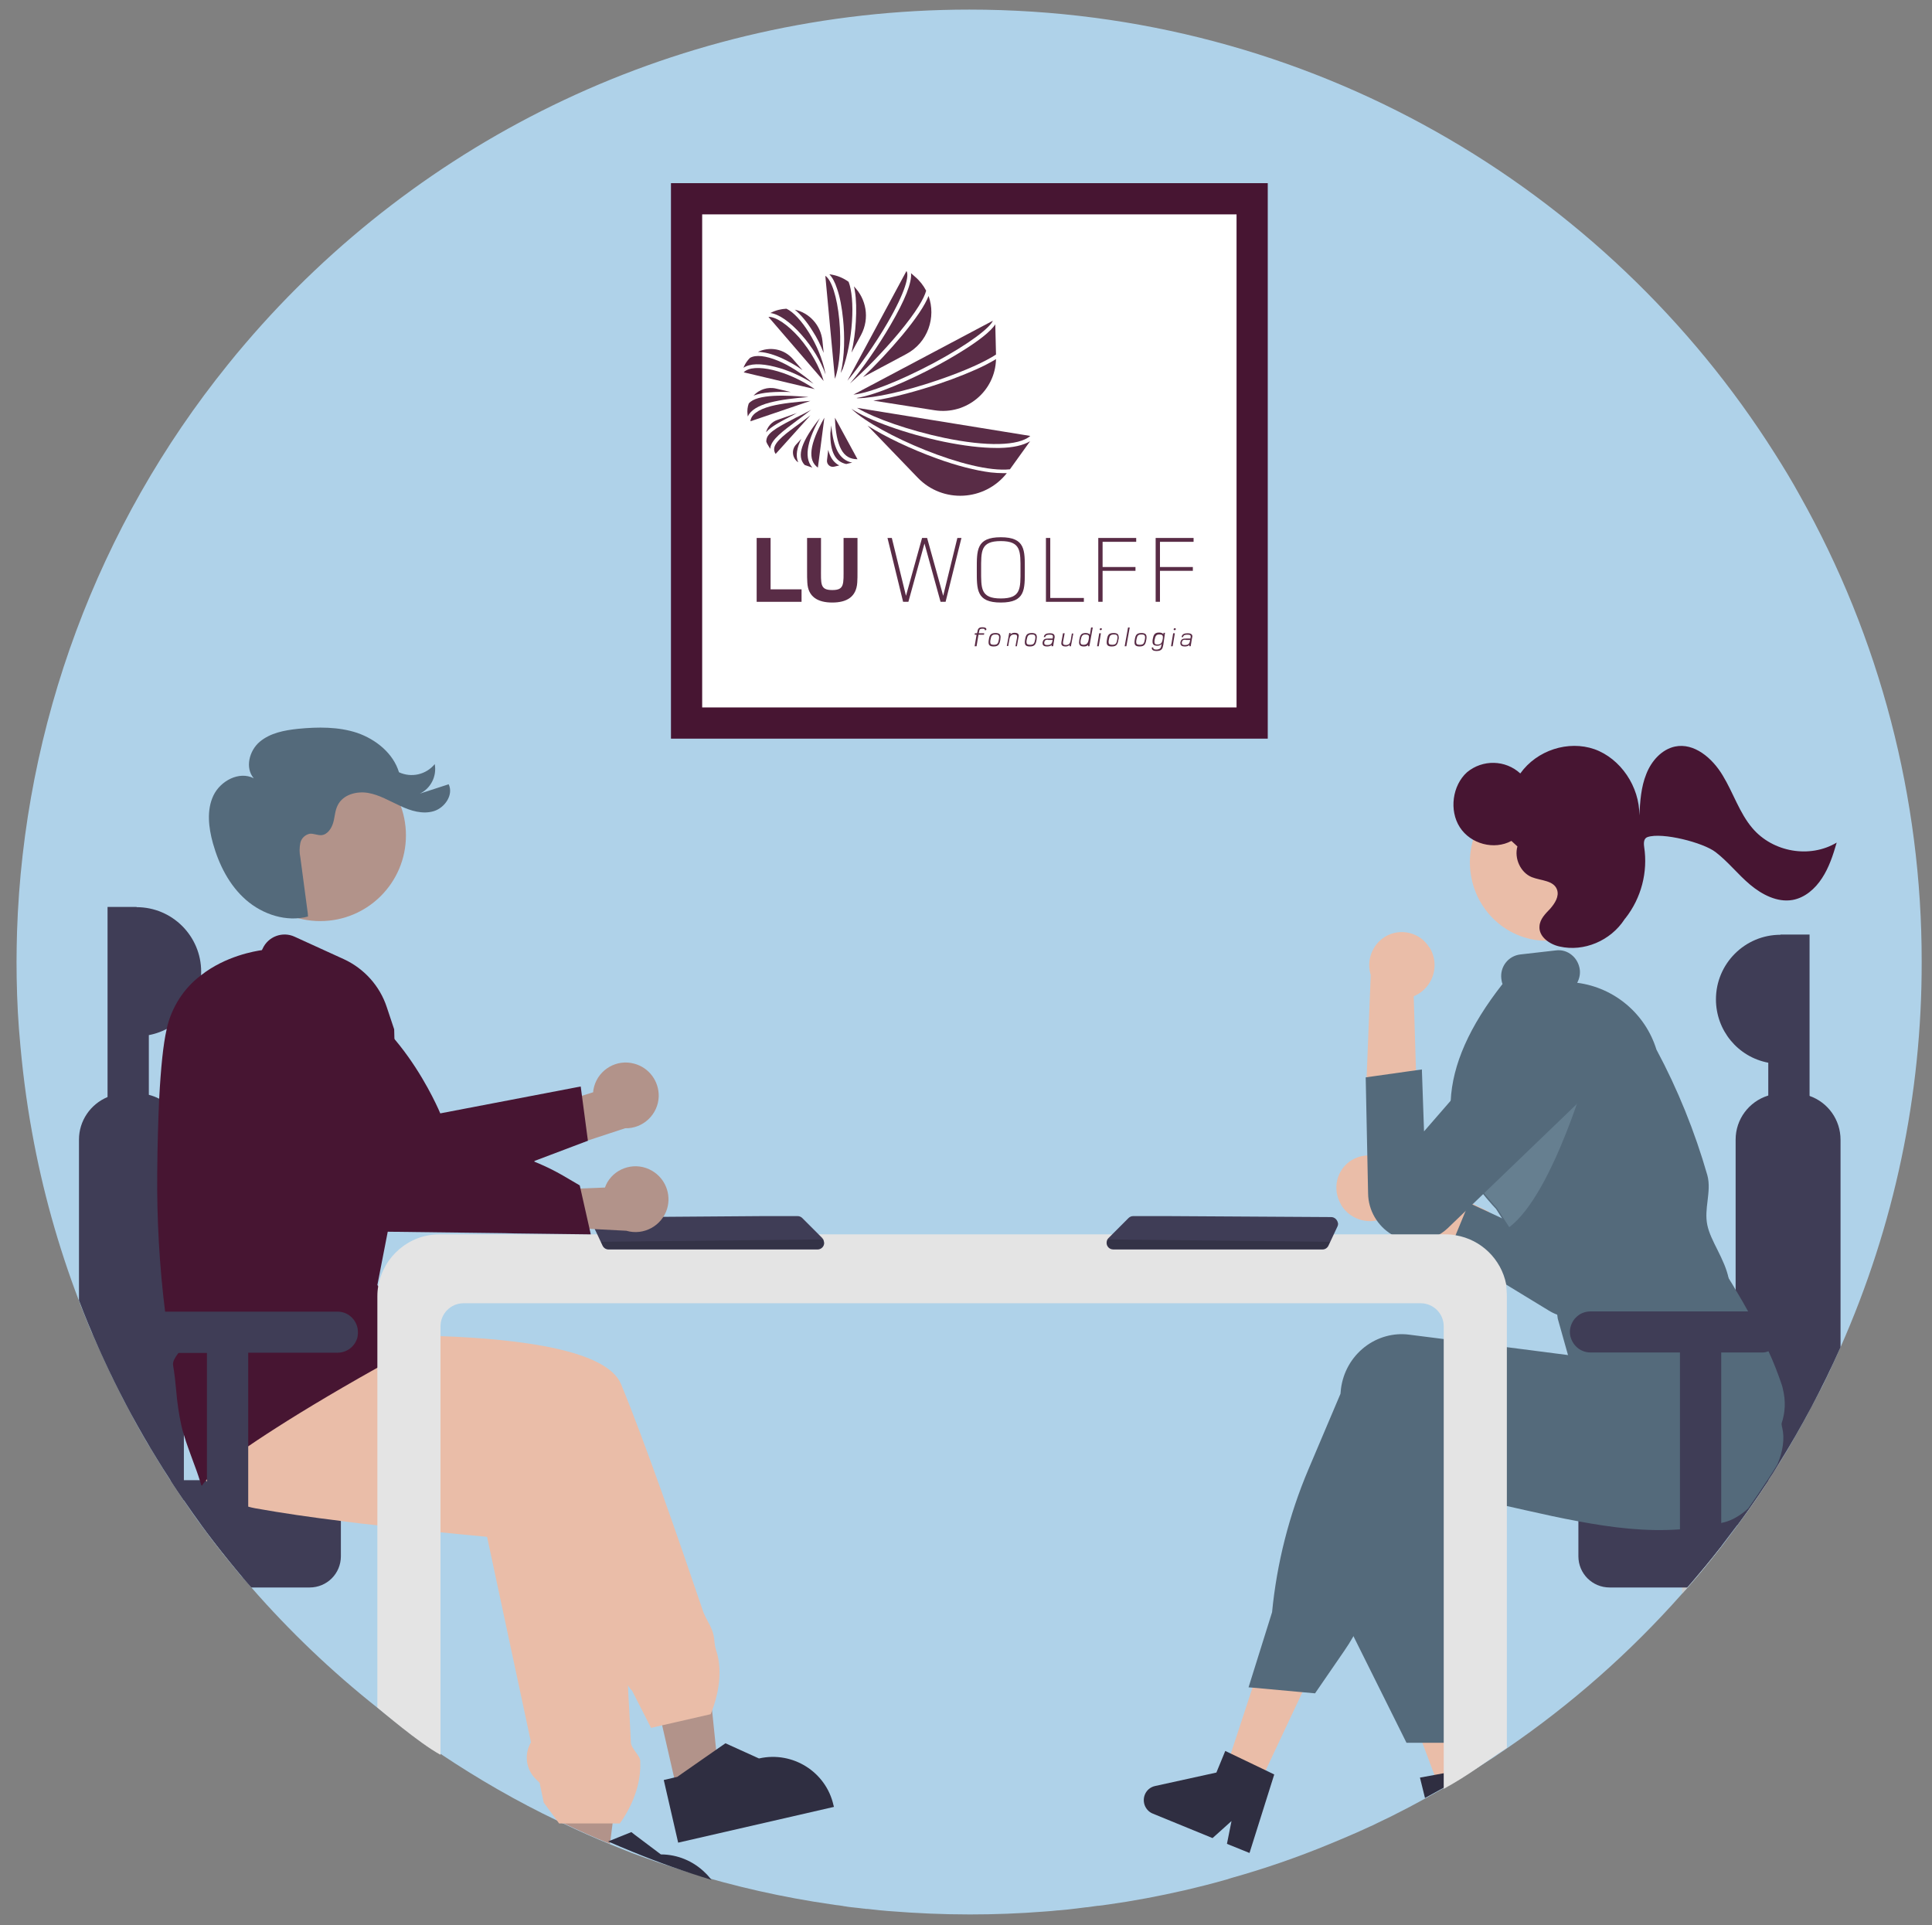 <?xml version="1.0" encoding="utf-8"?>
<!-- Generator: Adobe Illustrator 26.0.1, SVG Export Plug-In . SVG Version: 6.00 Build 0)  -->
<svg version="1.1" id="Layer_1" xmlns="http://www.w3.org/2000/svg" xmlns:xlink="http://www.w3.org/1999/xlink" x="0px" y="0px"
	 viewBox="0 0 804.8 802" style="enable-background:new 0 0 804.8 802;" xml:space="preserve">
<rect x="0" y="0" width="804.8" height="802" fill="#808080" stroke="none"/>
<style type="text/css">
	.st0{fill:#AFD2E9;}
	.st1{fill:#FFFFFF;stroke:#471532;stroke-width:13;stroke-miterlimit:10;}
	.st2{fill:#3F3D56;}
	.st3{fill:#CACACA;}
	.st4{fill:#B2938A;}
	.st5{fill:#EABDA8;}
	.st6{fill:#2F2E41;}
	.st7{fill:#471532;}
	.st8{fill:#546A7B;}
	.st9{opacity:0.2;fill:#AFD2E9;enable-background:new    ;}
	.st10{fill:#E4E4E4;}
	.st11{opacity:0.17;enable-background:new    ;}
	.st12{opacity:0.9;}
</style>
<path class="st0" d="M800.5,400.7c0.1,55.3-11.4,109.9-33.8,160.5c-0.7,1.6-1.5,3.3-2.2,4.9c-0.4,0.8-0.7,1.6-1.1,2.4
	c-0.4,0.8-0.8,1.6-1.1,2.4c-0.5,1-1,2.1-1.5,3.1c-0.6,1.3-1.3,2.6-1.9,3.9c-0.1,0.2-0.2,0.4-0.3,0.5c-0.5,1.1-1.1,2.2-1.7,3.3
	c-0.1,0.2-0.2,0.5-0.4,0.7c-0.6,1.3-1.3,2.5-2,3.8v0c-0.7,1.3-1.4,2.7-2.1,4c-1.8,3.3-3.6,6.5-5.5,9.8c-0.6,1-1.1,1.9-1.7,2.9
	c-0.5,0.9-1,1.8-1.6,2.7c-0.4,0.6-0.7,1.2-1.1,1.8c-0.6,1-1.2,2-1.8,2.9c0,0,0,0,0,0c-1.4,2.2-2.7,4.3-4.1,6.5h0c-0.6,1-1.3,2-1.9,3
	v0c-2,3-4,5.9-6,8.8v0c0,0,0,0,0,0v0l0,0c-1.6,2.3-3.3,4.6-5,6.9v0c-1.1,1.5-2.2,2.9-3.3,4.4c-0.9,1.2-1.8,2.4-2.7,3.6
	c-0.2,0.3-0.4,0.5-0.6,0.8v0c-0.2,0.3-0.5,0.6-0.8,1v0c-3.9,5-7.9,9.9-12.1,14.7h0c-0.2,0.3-0.4,0.5-0.7,0.8
	c-0.2,0.3-0.5,0.5-0.7,0.8h0c-0.3,0.4-0.7,0.8-1.1,1.2c-0.3,0.4-0.7,0.8-1.1,1.2v0c-21.6,24.4-46.1,46-73,64.4
	c-3.6,2.5-7.2,4.9-10.9,7.2c-0.9,0.6-1.8,1.2-2.7,1.7c-0.3,0.2-0.6,0.4-0.8,0.5c-0.5,0.3-1,0.6-1.5,0.9c-0.5,0.3-1,0.6-1.5,0.9
	c-2,1.2-4,2.4-5.9,3.6c-0.5,0.3-1,0.6-1.5,0.9c-0.5,0.3-1,0.6-1.5,0.9c0,0,0,0-0.1,0l0,0l0,0h0c-2.5,1.4-5,2.8-7.5,4.2
	c-4.5,2.5-9.1,4.9-13.7,7.2c-1.1,0.6-2.3,1.1-3.5,1.7c-1,0.5-1.9,0.9-2.9,1.4c-0.3,0.1-0.5,0.3-0.8,0.4c-0.8,0.4-1.6,0.8-2.4,1.1
	c-0.9,0.4-1.8,0.8-2.6,1.2c-1,0.4-1.9,0.9-2.9,1.3c-3.7,1.6-7.4,3.2-11.1,4.7c-13.3,5.5-26.9,10.2-40.8,14.1
	c-0.6,0.2-1.3,0.4-1.9,0.6c-5.9,1.7-11.9,3.2-17.9,4.6c-10.5,2.4-21.1,4.4-31.8,5.9c0,0,0,0-0.1,0c-1.3,0.2-2.6,0.4-3.8,0.5
	c-0.1,0-0.2,0-0.3,0c0,0,0,0,0,0c0,0,0,0,0,0c-1.4,0.2-2.8,0.4-4.3,0.6c-0.1,0-0.2,0-0.3,0c-1.3,0.2-2.7,0.3-4,0.5
	c-1.4,0.2-2.9,0.3-4.3,0.5c-1.1,0.1-2.2,0.2-3.3,0.3c-0.1,0-0.2,0-0.3,0c-1,0.1-2,0.2-3,0.3c0,0-0.1,0-0.1,0
	c-0.9,0.1-1.7,0.1-2.6,0.2c-10.2,0.8-20.6,1.2-31,1.2c-11.3,0-22.5-0.5-33.6-1.4c0,0-0.1,0-0.1,0c-2.4-0.2-4.7-0.4-7.1-0.7
	c-0.6-0.1-1.2-0.1-1.9-0.2c-0.1,0-0.2,0-0.4,0c-0.2,0-0.4,0-0.6-0.1c-0.1,0-0.2,0-0.3,0c-0.8-0.1-1.6-0.2-2.5-0.3
	c-0.9-0.1-1.8-0.2-2.8-0.3c-0.9-0.1-1.8-0.2-2.8-0.4c-0.2,0-0.4,0-0.6-0.1c-0.7-0.1-1.3-0.2-2-0.3c-0.3,0-0.6-0.1-1-0.1
	c-0.6-0.1-1.3-0.2-1.9-0.3c0,0,0,0-0.1,0c-20.2-2.9-40.1-7.4-59.6-13.4h0c-1.1-0.3-2.1-0.7-3.2-1c-0.3-0.1-0.6-0.2-0.9-0.3
	c-2.8-0.9-5.5-1.8-8.2-2.7c-3.7-1.3-7.5-2.6-11.2-4c-1-0.4-2-0.8-3-1.2c-2-0.8-4-1.6-6-2.4c-3.4-1.4-6.8-2.8-10.1-4.3h0v0
	c-3.1-1.4-6.2-2.8-9.3-4.3c-0.1,0-0.2-0.1-0.3-0.1c0,0,0,0,0,0c-0.7-0.3-1.4-0.6-2-1l0,0c-17-8.1-33.3-17.5-49-28
	c-5-3.4-9.9-6.8-14.8-10.4c-3.9-2.9-7.8-5.8-11.6-8.9c-18.9-15-36.4-31.7-52.3-49.9h0v0c-1.1-1.3-2.2-2.5-3.3-3.8v0
	c-0.2-0.2-0.3-0.4-0.5-0.5c-0.7-0.8-1.4-1.6-2.1-2.5v0c-0.9-1.1-1.8-2.2-2.7-3.3c-0.2-0.2-0.4-0.5-0.6-0.7h0v0
	c-0.7-0.9-1.5-1.8-2.2-2.7c-0.4-0.4-0.7-0.9-1.1-1.4h0v0c-2.2-2.7-4.3-5.5-6.3-8.2v0c-0.6-0.8-1.1-1.5-1.7-2.3h0
	c-2.7-3.6-5.2-7.2-7.7-10.9v0c-0.9-1.4-1.9-2.8-2.8-4.2c-0.9-1.4-1.8-2.8-2.8-4.2h0c-0.9-1.4-1.9-2.9-2.8-4.4c0-0.1-0.1-0.1-0.1-0.2
	c-0.9-1.4-1.8-2.9-2.7-4.3c-0.7-1.2-1.4-2.3-2.1-3.5c-0.5-0.8-0.9-1.6-1.4-2.3c-0.2-0.3-0.3-0.5-0.5-0.8c-1-1.8-2.1-3.6-3.1-5.4
	c-1.2-2.1-2.4-4.3-3.5-6.4c-0.5-0.9-0.9-1.8-1.4-2.7c-0.2-0.3-0.3-0.6-0.5-0.9c-0.6-1-1.1-2.1-1.7-3.2c-0.5-1-1.1-2.1-1.6-3.2
	c-0.5-1.1-1.1-2.1-1.6-3.2c-0.4-0.8-0.8-1.6-1.2-2.4c0-0.1-0.1-0.1-0.1-0.2c-0.2-0.4-0.4-0.7-0.5-1.1c0-0.1-0.1-0.1-0.1-0.2
	c-0.4-0.8-0.8-1.7-1.2-2.5c-0.5-1.1-1-2.1-1.5-3.2c-0.4-0.8-0.7-1.5-1-2.3c-0.5-1.1-1-2.1-1.5-3.2c-0.5-1.1-1-2.2-1.5-3.4
	c-0.1-0.3-0.2-0.6-0.4-0.9c-0.2-0.5-0.4-1-0.7-1.5c-0.6-1.4-1.2-2.8-1.7-4.1c-0.6-1.6-1.3-3.1-1.9-4.7c-0.6-1.5-1.2-2.9-1.7-4.4
	l-0.2-0.5v0c-8.6-22.6-15.1-45.9-19.4-69.7v0c-2.5-13.6-4.2-27.3-5.3-41c-0.1-0.8-0.1-1.5-0.2-2.3c-0.7-9.3-1-18.7-1-28
	c0-4.2,0.1-8.3,0.2-12.4C9.9,302,40.7,219,94.9,151.9c2.4-3,4.8-5.9,7.3-8.8C174.9,58,283.1,4,403.8,4C545,4,669,77.8,739.3,188.9
	c3.7,5.8,7.2,11.6,10.5,17.6C783.1,265.7,800.6,332.6,800.5,400.7z"/>
<rect x="286" y="82.8" class="st1" width="235.6" height="218.4"/>
<path class="st2" d="M56.9,377.9c14.9,0,26.9,12.1,26.9,26.9v0c0,12.9-9.1,24-21.8,26.4v44H44.8v-97.4H56.9z"/>
<path class="st3" d="M716.3,635.9v9.2c-3.9,5-7.9,9.9-12.1,14.7c-0.4,0.5-0.9,1-1.4,1.6c-0.7,0.8-1.4,1.6-2.1,2.4v-27.9H716.3z"/>
<path class="st2" d="M670.5,616.6c-7.2,0-13,5.8-13,13v18.7c0,7.2,5.8,13,13,13h32.3c0.5-0.5,0.9-1,1.4-1.6
	c4.1-4.8,8.2-9.7,12.1-14.7c0.3-0.3,0.5-0.7,0.8-1c2.2-2.9,4.4-5.8,6.6-8.7c1.7-2.3,3.4-4.6,5-6.9c0,0,0,0,0,0
	c2.7-3.9,5.4-7.8,8-11.8H670.5z"/>
<path class="st2" d="M753.7,456.5c-2-0.7-4.1-1-6.2-1h-5.3c-1.9,0-3.9,0.3-5.7,0.9c-8,2.5-13.5,9.9-13.5,18.3v156
	c0,0.6,0,1.2,0.1,1.7c0.1,1,0.3,2,0.5,3c1.7-2.3,3.4-4.6,5-6.9c0,0,0,0,0,0c2.7-3.9,5.4-7.8,8-11.8c1.4-2.1,2.8-4.3,4.1-6.5
	c9.8-15.7,18.5-32.1,26-49v-86.4C766.7,466.5,761.5,459.2,753.7,456.5z"/>
<path class="st3" d="M99,635.9v18.6c-4.5-5.3-8.8-10.8-12.9-16.3c-0.6-0.8-1.1-1.5-1.7-2.3H99z"/>
<path class="st2" d="M129.1,616.6H71c1.8,2.8,3.7,5.6,5.6,8.4c2.5,3.7,5.1,7.3,7.7,10.9c0.6,0.8,1.1,1.5,1.7,2.3
	c4.2,5.6,8.5,11,12.9,16.3c0.8,1,1.7,2,2.5,3c1.1,1.3,2.2,2.6,3.3,3.8h24.3c7.2,0,13-5.8,13-13v-18.7
	C142.1,622.5,136.3,616.6,129.1,616.6z"/>
<path class="st2" d="M66.3,457.7c-2.7-1.4-5.8-2.2-8.9-2.2h-5.3c-2.5,0-5,0.5-7.3,1.5c-7.2,3-11.9,10-11.9,17.7v67
	c10,26.3,22.8,51.4,38.1,74.9c1.8,2.8,3.7,5.6,5.6,8.4V474.7C76.6,467.5,72.6,461,66.3,457.7z"/>
<polygon class="st4" points="282.4,747.4 299.8,743.4 292.7,674.3 267,680.2 "/>
<path class="st5" d="M298.3,687.4c-0.4-1.2-0.6-2.5-0.7-3.7c-0.1-1.5-0.4-3-0.9-4.4c-0.5-1.3-1.1-2.6-1.8-3.8
	c-0.3-0.6-0.7-1.3-1-1.9c-0.3-0.6-0.6-1.3-0.9-2c-10.2-30.1-24.4-71.1-34.3-95c-5.8-14.1-41.5-18.8-75.2-20
	c-4.1-0.1-8.2-0.2-12.2-0.3c-1.4,0-2.7,0-4.1,0c-3.5,0-6.8,0-10.1,0c-0.4,0-0.9,0-1.3,0c-2.4,0-4.7,0.1-6.9,0.1
	c-15.3,0.3-26.5,1-28.5,1.1l-17.8-11.2l-3.5-2.2l-0.4,2.2L96.1,563l-4.8,28.5l12,3.4l7.8,2.2l46.1,12.9l9.8,2.8l0.1,0l16.5,0
	l45.1-0.1l2.2,5.8c-3,4.7-1.7,11,3,14.1c0.4,0.2,0.7,0.4,1.1,0.6l1.7,0.8l20.6,54.5c0.1,4.9,1.6,9.7,4.4,13.8c0.3,0.5,0.7,1,1.1,1.5
	l0.5,0.5l7.9,15.5l4.7-1.1l20.1-4.6l0.1-0.2c0,0,0.3-0.6,0.6-1.5v0C298.2,708.3,301.7,697.6,298.3,687.4z"/>
<path class="st6" d="M347.2,752c-3.1-13.9-17-22.6-30.9-19.5c-0.1,0-0.1,0-0.2,0l-13.9-6.3l-3.9,2.7l-16.2,11.3l-1.3,0.3l-4.3,1
	l6,26.1l64.9-14.9L347.2,752z"/>
<path class="st4" d="M261.1,711.8l-5.9,47.7L255,761l-0.9,7.1c-3.4-1.4-6.8-2.8-10.1-4.3c-3.1-1.4-6.2-2.8-9.3-4.3v-47.8
	L261.1,711.8z"/>
<circle class="st4" cx="133.4" cy="348" r="35.7"/>
<path class="st5" d="M264.9,730c-1-1.4-2-2.8-2.1-4.1c-0.2-4.8-0.5-9.5-0.7-14.1c-0.2-3.2-0.4-6.4-0.5-9.6c0-0.4,0-0.8-0.1-1.2
	c-0.3-5.2,1.2-10.6,2.7-15.9c0.5-1.7,1-3.5,1.4-5.2c1.1-3.9,1.5-8,1.4-12c-2.5-32-13.8-62.2-18.9-67.2c-7.7-7.7-42.6-25.5-64.6-36.4
	c-3.9-1.9-7.4-3.6-10.3-5c-2.5-1.2-4.6-2.2-6-2.9c-1.1-0.5-1.8-0.8-2-0.9l-0.1-0.1l-8,0.9l-1.3,0.1l-7,0.8l-45.7,5.1l-7.1,0.8
	l-10,1.1l-9,1l-0.3,0l-0.1,0.3c0,0,0,0.1,0,0.2c-1.5,9.8-1.5,19.7,0,29.5c1.2,6.6,3.4,13.4,7.3,19.1c0.5,0.8,1.1,1.5,1.7,2.2
	c0,0,0,0.1,0.1,0.1c0.1,0.2,0.3,0.3,0.4,0.5v0c4.5,5.2,10.5,8.9,17.2,10.5c1,0.3,2,0.5,3,0.7c11.1,2,23.6,3.8,35.8,5.3
	c5.1,0.7,10.1,1.3,15,1.8c9.7,1.1,18.8,2.1,26.3,2.9c10.5,1.1,17.9,1.7,19.5,1.9l18.3,85.6c-3,5-2.1,11.4,2.1,15.4l1.5,1.5l1.7,8.2
	l5.7,7.7l0.7,1h25.3l0.1-0.2c0.1-0.1,9-11.6,8.4-25.2C266.9,732.7,265.9,731.4,264.9,730z"/>
<path class="st4" d="M264.2,443.1c-7.2-2-14.7,2.3-16.7,9.5c-0.2,0.8-0.4,1.6-0.4,2.4l-29.6,9.3l1.2,19.4l41.7-13.7
	c7.5,0.2,13.8-5.8,14-13.3C274.5,450.3,270.3,444.7,264.2,443.1L264.2,443.1z"/>
<path class="st7" d="M244.9,475.2l-22.2,8.4l-0.6,1.1c-2.8,5.5-9.6,7.6-15.1,4.8h0l0,0l-49.8,18.9c0,0-22.2-22.3-38.1-42.1l5.4-33.2
	c1.3-7.7,3.9-15.1,7.8-21.8c32.5,7.1,51.1,52.5,51.1,52.5l58.5-11.2L244.9,475.2z"/>
<path class="st8" d="M128.3,381.8c-8.9,2.4-18.8-0.8-25.8-6.9c-7-6.1-11.3-14.7-13.8-23.6c-1.8-6.5-2.7-13.8,0.2-19.9
	s10.7-10.3,16.8-7.2c-3.7-4.3-1.9-11.5,2.5-15.2s10.3-4.8,16-5.4c8.2-0.8,16.8-0.9,24.6,1.7c7.8,2.7,15,8.5,17.4,16.4
	c5.2,2.4,11.3,1,14.9-3.4c0.9,5-1.6,10.1-6.2,12.3l12-3.9c2.1,4.4-1.6,9.8-6.2,11.2s-9.6-0.1-14-2.2c-4.4-2-8.7-4.6-13.4-5.4
	c-4.8-0.8-10.4,0.7-12.6,5.1c-1.2,2.3-1.2,4.9-1.9,7.3c-0.7,2.4-2.4,5-4.9,5.2c-1.6,0.1-3.2-0.7-4.8-0.6c-2,0.4-3.6,1.9-4,3.9
	c-0.4,2-0.4,4,0,5.9l3.1,23.3L128.3,381.8z"/>
<path class="st7" d="M173.2,559.2l-1.9-2.8l-13.8-20.7l-0.3-0.4l4.3-22.1l1.3-6.9l2.9-15l-0.8-34.4l-0.6-24.3l-0.1-3.8l-3.1-9.3
	c-2.9-8.8-9.4-16-17.8-19.9l-20.6-9.4c-5-2.3-11-0.1-13.3,5c-0.1,0.2-0.2,0.4-0.3,0.6c-2.8,0.4-15.1,2.4-25.4,10.5
	c-7.3,5.5-12.3,13.5-14.3,22.4c0,0.1,0,0.1,0,0.2c-1.4,6.1-2.4,15.8-3.1,29c-0.4,8.7-0.7,18.9-0.8,30.5c-0.2,19.4,0.9,38.9,3.3,58.2
	c0.2,1.8,0.5,3.7,0.7,5.5c0.2,1.5,1.7,3,3.1,4.4c1.3,1.3,2.7,2.6,2.9,3.9c0.2,1.1-0.5,2.2-1.3,3.4c-0.1,0.1-0.2,0.3-0.3,0.4
	c-1,1.4-2,2.9-1.8,4.5c0.6,3.5,1,7.1,1.3,10.6c0.4,4.8,1.1,9.6,2.1,14.3c0.3,1.4,0.7,2.9,1.2,4.4c1,3.4,2.3,6.8,3.5,10.1
	c1.1,2.9,2.2,5.9,3.1,8.8c0.2,0.5,0.3,1.1,0.5,1.6l0.1,0.3l0.3,0h0c0.4-0.7,0.9-1.3,1.4-1.9c0,0,0.1-0.1,0.1-0.1
	c0.1-0.2,0.3-0.3,0.5-0.5c2.2-2.4,6.9-6.6,17.2-13.8c2.3-1.6,4.9-3.3,7.8-5.2c10.6-6.9,25.4-16,46.1-27.6c5.2-2.9,10.7-6,16.7-9.3
	L173.2,559.2z"/>
<path class="st6" d="M293.8,780.2c-4.9-4.9-11.6-7.7-18.5-7.7l-10.9-8.2l-1.4-1.1l-9.7,3.9c3.4,1.5,6.8,2.9,10.2,4.3
	c10.7,4.4,21.7,8.3,32.9,11.7C295.6,782.2,294.8,781.1,293.8,780.2z"/>
<polygon class="st5" points="522.9,746.7 509.5,740.3 528,684 547.9,693.5 "/>
<path class="st5" d="M613.2,737.6c-3.9,2.4-7.9,4.8-11.9,7.1v0l-0.1,0l0,0l-1.5,0.4l-2.2-5.8l-5-13.3l-13.8-36.3l21.4-5.3l1.2,4.9
	l9,36.7l2.6,10.5L613.2,737.6z"/>
<path class="st5" d="M558.7,502c4,6.5,12.4,8.6,19,4.8c0.6-0.4,1.2-0.8,1.8-1.3l42.6,24.4l-1.8-25.1l-40.1-19.4
	c-4.5-4.5-11.5-5.4-17-2.2c-6.4,3.8-8.4,12.1-4.6,18.5C558.6,501.9,558.7,502,558.7,502z"/>
<path class="st8" d="M603.8,520.7l7.5,4.6l33.8,20.6c9.3,5.8,21.6,3,27.5-6.3l0,0l0,0c2.5-4.1,3.4-9,2.5-13.8l-15-75.1
	c-2.1-11.3-13-18.7-24.3-16.6c-1,0.2-2,0.5-3,0.8c-9.9,3.5-15.4,14-12.5,24.1l15.7,53.3l-24.1-11.2L603.8,520.7z"/>
<path class="st8" d="M742.4,594.7c0,0,0-0.1-0.1-0.3l0-0.1c-0.1-0.4-0.1-0.8-0.2-1.2c-2-10-4.6-19.9-7.8-29.6
	c-1.9-6-4.3-11.7-7.4-17.2c-0.1-0.2-0.2-0.4-0.3-0.5l-0.4-0.6l-3.1,1.1l-0.1,0l-46.8,17.1l-13.5,5l-0.4,0.2L660,578l-32.3-4.2
	l-26.4-3.4l-7.6-1c-6.6-0.9-13.3,1-18.6,5.1c-5.5,4.3-9,10.5-9.9,17.4c-0.1,0.8-0.2,1.5-0.2,2.3l-2.3,85.2v0.1l1.1,2.1l22.1,44.4
	h15.3l9,0h7.3l-15.3-38.7l0.3-0.5c2.9-4.5,3.6-10,1.8-15.1l1.7-5c3.6-10.3,1.9-15.2-0.3-21.5c-1.9-5.1-3-10.4-3.3-15.9l-0.4-7.1
	c9,1.6,17.3,3.3,25.4,5.1c2.7,0.6,5.4,1.2,8,1.8c7.5,1.7,14.8,3.3,21.9,4.6c14.4,2.7,28.2,4.4,42.3,3.4c0.3,0,0.6,0,0.8-0.1
	c3.4-0.3,6.9-0.7,10.4-1.3c2-0.4,3.9-0.8,5.9-1.2c0.6-0.1,1.1-0.3,1.7-0.4c1.5-0.4,3-1,4.4-1.8c2-1.1,3.8-2.4,5.5-4c0,0,0,0,0,0
	c2.7-3.9,5.4-7.8,8-11.8c1.4-2.1,2.8-4.3,4.1-6.5C742.7,604.7,743.5,599.2,742.4,594.7z"/>
<path class="st8" d="M742.7,578.7c-0.1-0.6-0.3-1.3-0.5-1.9c-1.6-4.7-3.4-9.4-5.5-13.9c-2.3-5.1-5.1-10.7-8.5-16.6
	c-1.6-2.9-3.3-5.9-5.2-9c-0.9-1.6-1.9-3.2-2.9-4.8c0-0.1-0.1-0.1-0.1-0.2l-0.3-0.5l-46.3,6.2l-17.2,2.3l-1,8.6l-0.2,2.1c0,0,0,0,0,0
	l-0.7,5.8v0l-0.9,7.7l-0.1,0l-25.6-3.3l-26.4-3.4l-14.2-1.8c-6.6-0.9-13.3,1-18.6,5.1c-5.5,4.3-9,10.5-9.9,17.4
	c-0.1,0.7-0.1,1.4-0.2,2.1l-13.4,31.6c-8,18.9-13.1,38.9-15.1,59.4l-9.8,31.3l1.4,0.1l20.8,1.9l5.5,0.5l12.1-17.6
	c1.4-2,2.7-4.1,3.9-6.2c2-3.5,3.8-7,5.3-10.7l26.1-62.1c2,0.3,4,0.7,6,1c9.2,1.5,17.9,2.7,26.4,3.6c27.4,3.1,51.1,3.3,72.2,0.7
	c5.9-0.7,11.7-1.7,17.2-2.8c2-0.4,4-0.9,6-1.4c0.5-0.1,0.9-0.2,1.4-0.3c8.3-2.1,15-8.4,17.7-16.5
	C743.7,588.5,743.9,583.5,742.7,578.7z"/>
<ellipse class="st5" cx="644.3" cy="359.2" rx="32" ry="32.7"/>
<path class="st8" d="M720.3,533.7c0-0.4-0.1-0.7-0.2-1.1c-0.8-4-2.7-8-4.6-11.8c-1.8-3.6-3.6-7.1-4.3-10.5c-0.7-3.4-0.3-6.8,0.1-10
	c0.4-3.5,0.9-7.2-0.1-10.8c-5.2-18.1-12.3-35.7-21.2-52.3c-4.6-14.9-17.5-25.8-33-27.8c0.9-1.7,1.3-3.5,1.1-5.4
	c-0.3-2.4-1.5-4.7-3.4-6.2c-1.8-1.5-4.2-2.2-6.5-1.9l-14.9,1.7c-5,0.6-8.5,5.1-7.9,10.1c0.1,0.7,0.2,1.5,0.5,2.2
	c-13.8,17.6-20.9,33.6-21.6,48.8v0c-0.1,1.8-0.1,3.5,0,5.3c0.3,5.7,1.5,11.2,3.6,16.5c2.5,6.1,5.8,11.8,9.9,16.9
	c0.8,1,1.7,2.1,2.6,3.1c0.8,1,1.8,2,2.8,3.1l2.6,4.1l2.4,3.8l13,29.9l6.6-0.2l0.9,6.6l0.2,1.5l4.3,15.3l0.3,1.1l5.8-2.8l34.9-16.6
	l26.1-12.4L720.3,533.7z"/>
<path class="st9" d="M608.4,480.2c3,7.3,7.2,14,12.4,19.9c0.9,1.1,1.8,2.1,2.8,3.2l5.1,7.9c18.7-14,33.8-69.1,33.8-69.1l-21.1-4.1
	L608.4,480.2z"/>
<path class="st5" d="M595.7,395c3.8,6.6,1.7,15-4.8,19c-0.6,0.4-1.3,0.7-2,1l1.5,49.1l-21.2-13.4l1.8-44.5c-1.9-6.1,0.6-12.7,6-16
	c6.3-3.8,14.6-1.8,18.4,4.5c0,0,0,0,0,0C595.6,394.7,595.6,394.8,595.7,395z"/>
<path class="st8" d="M592.3,445.5l-23.4,3.3l1,48.4c0.1,7,3.9,13.5,9.9,17.1l0,0c7.4,4.4,16.9,3.3,23.2-2.6l55.2-53.1
	c8.1-7.6,8.7-20.3,1.5-28.7l0,0c-7.1-8.4-19.6-9.4-28-2.4c-0.2,0.1-0.3,0.3-0.5,0.4c-0.5,0.5-1.1,1-1.6,1.5l-36.4,41.9L592.3,445.5z
	"/>
<path class="st6" d="M613.8,736.4l-0.9,0.2l-11.6,2.1l-3.8,0.7l-6,1.1l2.1,8.5c2.5-1.4,5.1-2.8,7.6-4.2l0,0l0.1,0v0
	c4-2.3,8-4.7,11.9-7.1c0.3-0.2,0.6-0.3,0.8-0.5L613.8,736.4z"/>
<path class="st6" d="M527.3,737.5l-14.6-7l-2.3-1.1l-3.7,9l-25.5,5.6c-3.3,0.7-5.3,3.9-4.6,7.2c0.4,1.9,1.8,3.6,3.6,4.3l24.9,10.2
	l7.9-7.1l-1.9,9.5l9.4,3.8l10.3-32.7L527.3,737.5z"/>
<path class="st7" d="M730,345c-5.4-6.3-8-14.8-12.4-22c-4.3-7.2-11.9-13.7-19.9-12c-5.5,1.2-9.8,6-11.9,11.4
	c-2.2,5.4-2.6,11.4-2.9,17.3c0.1-12-7.8-23.7-18.7-27.6c-10.9-3.8-24,0.4-30.9,10.1c-6.2-5.7-15.7-5.9-22.2-0.5
	c-6.1,5.5-7.5,15.9-3,22.9c4.5,7,14.3,9.6,21.5,5.7l2.5,2.3c-1.4,5,1.3,10.9,6,12.8c3.8,1.5,9.1,1.3,10.5,5.2c1,2.8-0.9,5.7-2.8,7.9
	c-2,2.1-4.3,4.3-4.5,7.3c-0.4,4.4,4.2,7.6,8.4,8.5c10.1,2.3,21.2-2.4,27-11.3c0.1-0.2,0.2-0.3,0.4-0.5c6.6-8.4,9.4-19.2,7.8-29.7
	c-0.3-2.1,0-3.6,1.4-4.1c6.1-2.1,23.3,2.3,28.4,6.3c5.2,4,9.3,9.3,14.3,13.5c5,4.2,11.4,7.5,17.7,6.4c5.1-0.9,9.4-4.6,12.3-9.1
	c2.9-4.4,4.6-9.6,6.1-14.8C753.9,357.7,738.5,355,730,345z"/>
<path class="st10" d="M627.7,540v188.1c-11.4,7.5-14.8,10.7-26.3,17.1V552.5c0-5.3-4.3-9.6-9.6-9.6H193.1c-5.3,0-9.6,4.3-9.6,9.6
	V731c-8.9-4.8-25.1-18.7-26.3-19.7l0-171.3c0-1.5,0.1-2.9,0.4-4.4c2.2-12.3,12.9-21.4,25.4-21.4h419.1c1.5,0,3,0.1,4.4,0.4
	c10.5,1.8,18.8,9.9,20.9,20.3C627.5,536.7,627.7,538.3,627.7,540z"/>
<path class="st2" d="M343,516.5c0-0.1-0.1-0.2-0.1-0.2c-0.1-0.2-0.3-0.5-0.4-0.6l-1.3-1.3l-7-7c-0.5-0.5-1.2-0.8-1.9-0.8h0l-5,0
	l-4.3,0l-6,0l-40.6,0.3l-26.7,0.2c-1.5,0-2.7,1.2-2.7,2.7c0,0.4,0.1,0.8,0.3,1.2l0.5,1.1l1.1,2.3l1.4,3l0.7,1.5
	c0.5,1,1.4,1.6,2.5,1.6h87.1c1.5,0,2.8-1.3,2.7-2.8C343.2,517.1,343.1,516.8,343,516.5L343,516.5z"/>
<path class="st11" d="M250.3,517.3l0.7,1.5c0.5,1,1.4,1.6,2.5,1.6h87.1c1.5,0,2.8-1.3,2.7-2.8c0-0.4-0.1-0.7-0.2-1.1
	c0-0.1-0.1-0.2-0.1-0.2L250.3,517.3z"/>
<path class="st2" d="M554.5,507l-67.2-0.4l-6,0l-4.3,0l-5,0h0c-0.7,0-1.4,0.3-1.9,0.8l-8.4,8.4c-0.2,0.2-0.3,0.4-0.4,0.6
	c-0.1,0.1-0.1,0.1-0.1,0.2c-0.6,1.4,0,3.1,1.5,3.7c0.3,0.1,0.7,0.2,1.1,0.2h87.1c1.1,0,2-0.6,2.5-1.6l0.7-1.5l1.4-3l1.6-3.4
	c0.2-0.4,0.3-0.8,0.3-1.2C557.2,508.2,556,507,554.5,507z"/>
<path class="st11" d="M554,517.3l-0.7,1.5c-0.5,1-1.4,1.6-2.5,1.6h-87.1c-1.5,0-2.8-1.3-2.7-2.8c0-0.4,0.1-0.7,0.2-1.1
	c0-0.1,0.1-0.2,0.1-0.2L554,517.3z"/>
<path class="st2" d="M149.1,554.9c0,0.5,0,1-0.1,1.5c0,0.2-0.1,0.5-0.1,0.7c-1,3.8-4.4,6.4-8.3,6.4h-37.2v88.8
	c0,1.9-0.6,3.7-1.8,5.2c-0.9-1-1.7-2-2.5-3c-4.5-5.3-8.8-10.8-12.9-16.3v-74.6H69.5c-4.7,0-8.6-3.9-8.6-8.6c0-4.5,3.4-8.2,7.9-8.6
	c0.2,0,0.5,0,0.7,0h71C145.2,546.3,149.1,550.2,149.1,554.9z"/>
<path class="st2" d="M742.2,554.9c0,3.6-2.2,6.8-5.5,8c-0.8,0.3-1.6,0.5-2.4,0.5c-0.2,0-0.4,0-0.7,0H717v80.6
	c-0.2,0.3-0.5,0.7-0.8,1c-3.9,5-7.9,9.9-12.1,14.7c-2.7-1.5-4.4-4.4-4.3-7.5v-88.8h-37.2c-1.1,0-2.2-0.2-3.2-0.6
	c-2.6-1-4.5-3.3-5.2-6v0c-0.5-2-0.2-4,0.7-5.8c0,0,0,0,0,0c0.4-0.8,0.9-1.5,1.5-2.1c1.6-1.7,3.8-2.6,6.2-2.6h71
	C738.4,546.3,742.2,550.2,742.2,554.9L742.2,554.9z"/>
<path class="st2" d="M741.7,389.4c-14.9,0-26.9,12.1-26.9,26.9c0,0,0,0,0,0v0c0,12.9,9.1,24,21.8,26.4v44h17.2v-97.4H741.7z"/>
<path class="st4" d="M271.6,487.7c-6.5-3.8-14.8-1.6-18.6,4.8c-0.4,0.7-0.7,1.4-1,2.2l-31,1.2l-4.2,14.5l44.1,2.3
	c7.2,2.1,14.8-2,17-9.2C279.7,497.4,277.1,490.9,271.6,487.7L271.6,487.7z"/>
<path class="st7" d="M246.1,514.2l-31.9-0.4l-4-0.1l-64.9-0.8c0,0-17.6-16.8-33-34.1l2.1-15.6c2.1-15.3,9.7-29.2,21.3-39.3
	c22,14.7,34.7,43.7,34.7,43.7l21.4,9.6l0,0c15,0.7,29.7,5,42.7,12.5l7,4.1L246.1,514.2z"/>
<g>
	<g class="st12">
		<g>
			<path class="st7" d="M349.6,193.9l-2.1,0.5c-1.7,0.4-3.2-1-3-2.7l0.5-4.3C345.8,190.6,347.3,192.7,349.6,193.9z"/>
			<path class="st7" d="M355,192.7l-2.5,0.6c-4.6-1-6.7-5.1-6.6-12.9l0.4-3.2c0.4,4.8,1.3,8.3,2.6,10.8
				C350.3,190.6,352.3,192.2,355,192.7z"/>
			<path class="st7" d="M357.2,191.3c-3.1,0-5.3-1.3-6.8-4.1c-1.5-2.8-2.4-7.1-2.6-13.2L357.2,191.3z"/>
			<path class="st7" d="M332.5,192.6c-2.4-1.6-3-5.1-0.9-7.4l2.2-2.4C332,186.4,331.3,189.8,332.5,192.6z"/>
			<path class="st7" d="M338.4,194.8l-3.2-1.1c-3.5-3.7-1.3-9.9,6.3-19.5C337.1,182.1,334.3,190.2,338.4,194.8z"/>
			<path class="st7" d="M343.4,174l-2.7,20.8C336.4,191.7,337.1,185.2,343.4,174z"/>
			<path class="st7" d="M332.1,172c-0.4,0.2-0.9,0.4-1.3,0.7c-5.2,2.7-9.6,4.9-11.7,7.4c0.6-2.3,2.3-4.4,4.8-5.2L332.1,172z"/>
			<path class="st7" d="M337.9,170.7c-1.9,1.5-3.9,3-5.8,4.4c-6,4.5-10.8,8-11.2,11.5c0,0.1,0,0.2,0,0.4l-0.7-1.1
				c-0.4-0.6-0.8-1.3-1-2c0-0.5,0.1-0.9,0.2-1.3c0.8-2.8,6-5.4,12.1-8.6C333.6,173,335.8,171.9,337.9,170.7z"/>
			<path class="st7" d="M337.6,173l-14.5,16.1c-0.5-0.7-0.7-1.6-0.6-2.3c0.3-2.9,5.1-6.4,10.6-10.4
				C334.5,175.3,336.1,174.2,337.6,173z"/>
			<path class="st7" d="M329.4,163.3c-6.3-0.2-11.9,0.1-15.5,1.5c2.3-2.5,5.9-3.8,9.5-2.9L329.4,163.3z"/>
			<path class="st7" d="M336.8,165.4c-5.6,0.4-11.4,1.1-16.1,2.3c-5,1.3-8.1,3.3-9.2,5.8l-0.1-0.9c-0.2-1.6,0-3.1,0.5-4.5
				C315.2,164,328,164.6,336.8,165.4z"/>
			<path class="st7" d="M337.6,167l-25,8.5c0.2-2.6,2.9-4.8,8.5-6.3C325.8,168,331.9,167.4,337.6,167z"/>
			<path class="st7" d="M334.3,154.2c-2.9-2.1-6-3.8-9.1-5.2c-3.7-1.6-6.9-2.4-9.5-2.4c4.8-2.3,10.9-1.4,14.7,3.1L334.3,154.2z"/>
			<path class="st7" d="M338.9,159.9c-5-3.2-10.8-5.8-16.1-7.1c-5.9-1.5-10.4-1.4-13.1,0.4l0.3-0.7c0.6-1.3,1.4-2.4,2.4-3.4
				C317.2,146.2,329.6,151.4,338.9,159.9z"/>
			<path class="st7" d="M339.4,162.1l-29.6-7C313.8,150.9,328.3,154.4,339.4,162.1z"/>
			<path class="st7" d="M343.1,147c-1.2-3.1-2.7-6.2-4.6-9.1c-2.4-3.9-5-6.9-7.4-8.9c5.9,1.3,10.8,6.3,11.5,13L343.1,147z"/>
			<path class="st7" d="M343.9,156c-1.9-5.4-5.4-11.3-9.9-16.4c-4.8-5.5-9.6-8.8-13.1-9.2l0.2-0.1c2.1-1.1,4.4-1.6,6.5-1.7
				c5.8,2.7,13.9,15.2,16.1,26.4L343.9,156z"/>
			<path class="st7" d="M343.1,158.7l-23-26.7c3.1-0.1,8,3.2,12.8,8.6C337.8,146.3,341.5,153,343.1,158.7z"/>
			<path class="st7" d="M358.7,139.5l-4,7.4c1-4.4,1.6-8.9,1.8-12.8c0.3-4.9,0.2-9.4-0.4-12.9c-0.1-0.7-0.2-1.3-0.4-1.9
				C360.8,124.4,362.4,132.5,358.7,139.5z"/>
			<path class="st7" d="M354.9,134c-0.5,7.3-1.9,14.3-3.8,19.6l-0.9,1.8c1.7-6.9,1.7-15.7,1-22.4c-0.5-4.9-1.3-9.3-2.5-12.7
				c-0.9-2.8-2-4.8-3.2-6l0.3,0c2.9,0.4,5.5,1.5,7.7,3.1C354.8,120.7,355.4,126.8,354.9,134z"/>
			<path class="st7" d="M347.8,157.8l-4-42.9c2.6,1.7,4.9,8.8,5.8,18.2C350.5,142.7,349.9,152,347.8,157.8z"/>
			<path class="st7" d="M377.5,147.5l-18,9.6c5.2-4.9,11.2-11.3,16.3-17.4c5.8-7,9.5-12.5,11-16.4
				C390,132.1,386.6,142.7,377.5,147.5z"/>
			<path class="st7" d="M385.8,121.1c-0.8,3.1-4,8.7-11.3,17.5c-6.4,7.7-14.7,16.2-20.4,21.1c5-5.8,11.8-15.6,16.9-24.4
				c6-10.3,8.9-17.6,8.5-21.5l1.7,1.5C383.2,117,384.7,119,385.8,121.1z"/>
			<path class="st7" d="M369.7,134.5c-5,8.6-11.8,18.3-16.7,24.1l24.6-45.7C378.8,114.7,377.3,121.4,369.7,134.5z"/>
			<path class="st7" d="M414.9,149.6c-0.3,13.3-12.3,23.4-25.6,21.3l-25.5-4c8.3-1.2,18.9-4.2,27.3-7c7.4-2.5,14.3-5.3,19.3-7.8
				C412.3,151.1,413.8,150.3,414.9,149.6z"/>
			<path class="st7" d="M414.9,147.7c-4.3,2.8-12.5,6.7-24.3,10.7c-13.8,4.7-26.2,7.4-33.3,7.5l-0.5-0.1c8.4-1.3,22.4-7.6,32.8-13.1
				c3.8-2,21.2-11.5,25-17.6L414.9,147.7z"/>
			<path class="st7" d="M413.6,133.6c-1.2,2.9-9.7,9.6-24.8,17.7c-14,7.4-26.6,12.4-33.3,13.1L413.6,133.6z"/>
			<path class="st7" d="M419.4,197.1c-9.2,11.7-26.7,12.7-37.1,1.9l-20.9-21.7c7.4,4.7,17.9,9.7,28.6,13.6
				c8.5,3.1,16.4,5.1,22.7,5.9c1.9,0.2,3.6,0.3,5.2,0.3C418.4,197.1,418.9,197.1,419.4,197.1z"/>
			<path class="st7" d="M429.1,183.8l-8.4,11.7c-17.1,1.8-55-14.8-65.7-24.9l-0.3-0.3c7.1,4.8,22.7,10.4,38.4,13.7
				c8.3,1.7,15.8,2.6,21.9,2.6c0.5,0,0.9,0,1.4,0C422,186.5,426.3,185.5,429.1,183.8z"/>
			<path class="st7" d="M429.2,181.6c-4.9,4.2-18.1,4.5-35.9,0.8c-14.2-3-28.8-8-36.3-12.5L429.2,181.6z"/>
		</g>
	</g>
	<g class="st12">
		<path class="st7" d="M315.2,250.7v-26.6h5.8v21.4h12.9v5.2H315.2z"/>
		<path class="st7" d="M357.1,242.7c-0.4,5.9-4.3,8.3-10.4,8.3c-6.1,0-10.1-2.4-10.4-8.3c-0.1-1.2-0.1-2.8-0.1-5.4v-13.2h5.8v12.3
			c0,6.9-0.5,9.4,4.7,9.4c5.1,0,4.7-2.4,4.7-9.4v-12.3h5.8v13.2C357.2,239.9,357.2,241.5,357.1,242.7z"/>
		<path class="st7" d="M393.9,250.7h-2.1l-6.7-24.3l-6.7,24.3h-2.2l-6.5-26.6h1.8l5.9,24.1l6.7-24.1h2.1l6.7,24.1l5.9-24.1h1.7
			L393.9,250.7z"/>
		<path class="st7" d="M416.9,251c-10.3,0-10-5.5-10-13.6s-0.3-13.6,10-13.6c10.3,0,10,5.5,10,13.6S427.2,251,416.9,251z
			 M416.9,225.4c-8.5,0-8.2,4.2-8.2,12c0,7.7-0.3,11.9,8.2,11.9c8.5,0,8.2-4.2,8.2-11.9C425.1,229.7,425.4,225.4,416.9,225.4z"/>
		<path class="st7" d="M435.7,250.7v-26.6h1.8v25h14v1.6H435.7z"/>
		<path class="st7" d="M459.3,225.7v10.5H473v1.6h-13.7v12.9h-1.8v-26.6h15.8v1.6H459.3z"/>
		<path class="st7" d="M483.2,225.7v10.5h13.7v1.6h-13.7v12.9h-1.8v-26.6h15.8v1.6H483.2z"/>
	</g>
	<g class="st12">
		<path class="st7" d="M410.8,262.5h-0.6c0-0.1,0-0.1,0-0.2c0-0.5-0.9-0.4-1-0.4c-0.8,0-1.2,0.2-1.3,1l-0.2,0.9h2.3l-0.1,0.6h-2.3
			l-0.8,4.8H406l0.8-4.8H406l0.1-0.6h0.9l0.2-0.9c0.2-1.2,0.8-1.6,2-1.6c0.7,0,1.7,0.1,1.7,0.9C410.8,262.3,410.8,262.4,410.8,262.5
			z"/>
		<path class="st7" d="M416.7,266.5c-0.3,1.8-0.7,2.8-2.8,2.8c-1.6,0-2.1-0.6-2.1-1.7c0-0.3,0-0.7,0.1-1.1c0.3-1.9,0.7-2.8,2.8-2.8
			c1.6,0,2.1,0.6,2.1,1.7C416.8,265.7,416.7,266.1,416.7,266.5z M414.7,264.3c-1.7,0-1.8,0.8-2.1,2.2c-0.1,0.4-0.1,0.7-0.1,1
			c0,0.7,0.3,1.1,1.5,1.1c1.7,0,1.8-0.8,2.1-2.2c0.1-0.4,0.1-0.8,0.1-1.1C416.1,264.6,415.8,264.3,414.7,264.3z"/>
		<path class="st7" d="M424.1,266.4l-0.5,2.8H423l0.5-2.7c0.1-0.5,0.2-0.9,0.2-1.3c0-0.5-0.2-0.9-1.2-0.9c-1.6,0-1.9,1.1-2.1,2.4
			l-0.4,2.4h-0.6l1-5.4h0.6l-0.1,0.6c0.4-0.5,1.1-0.7,1.7-0.7c1,0,1.8,0.3,1.8,1.3C424.3,265.5,424.2,265.9,424.1,266.4z"/>
		<path class="st7" d="M431.8,266.5c-0.3,1.8-0.7,2.8-2.8,2.8c-1.6,0-2.1-0.6-2.1-1.7c0-0.3,0-0.7,0.1-1.1c0.3-1.9,0.7-2.8,2.8-2.8
			c1.6,0,2.1,0.6,2.1,1.7C431.9,265.7,431.8,266.1,431.8,266.5z M429.8,264.3c-1.7,0-1.8,0.8-2.1,2.2c-0.1,0.4-0.1,0.7-0.1,1
			c0,0.7,0.3,1.1,1.5,1.1c1.7,0,1.8-0.8,2.1-2.2c0.1-0.4,0.1-0.8,0.1-1.1C431.2,264.6,430.9,264.3,429.8,264.3z"/>
		<path class="st7" d="M439.2,266.1l-0.5,3.1H438l0.1-0.6c-0.4,0.5-1.1,0.7-2,0.7c-1.1,0-1.8-0.4-1.8-1.3c0-0.1,0-0.3,0-0.4
			c0.3-1.5,1.2-1.6,2.4-1.6h1.8l0-0.2c0.1-0.3,0.1-0.5,0.1-0.7c0-0.5-0.3-0.7-1.3-0.7c-0.8,0-1.7,0-1.9,1h-0.6
			c0.2-1.3,1.2-1.6,2.6-1.6c1,0,1.9,0.3,1.9,1.3C439.4,265.3,439.3,265.7,439.2,266.1z M436.6,266.5c-0.9,0-1.4,0.1-1.6,1.1
			c0,0.1,0,0.2,0,0.3c0,0.5,0.3,0.8,1.2,0.8c1.8,0,2-0.7,2.3-2.1H436.6z"/>
		<path class="st7" d="M446.1,269.2h-0.6l0.1-0.6c-0.4,0.5-1.1,0.7-1.7,0.7c-1,0-1.8-0.3-1.8-1.3c0-0.4,0.1-0.9,0.2-1.4l0.5-2.8h0.7
			l-0.5,2.7c-0.1,0.5-0.2,0.9-0.2,1.3c0,0.5,0.2,0.9,1.2,0.9c1.6,0,1.9-1.1,2.1-2.4l0.4-2.4h0.6L446.1,269.2z"/>
		<path class="st7" d="M453.8,269.2h-0.6l0.1-0.6c-0.4,0.5-1,0.7-1.8,0.7c-1.6,0-2-0.7-2-1.7c0-0.3,0.1-0.7,0.1-1.1
			c0.3-1.5,0.5-2.8,2.6-2.8c0.8,0,1.5,0.2,1.8,0.7l0.5-3h0.7L453.8,269.2z M452.1,264.3c-1.3,0-1.6,0.8-1.9,2.2
			c-0.1,0.4-0.1,0.7-0.1,1c0,0.7,0.3,1.1,1.2,1.1c1.4,0,1.9-0.6,2.2-2.2c0.1-0.4,0.1-0.7,0.1-1C453.7,264.6,453.2,264.3,452.1,264.3
			z"/>
		<path class="st7" d="M457.7,269.2H457l0.9-5.4h0.7L457.7,269.2z M458.5,262.5c-0.2,0-0.4-0.1-0.4-0.3c0-0.3,0.2-0.5,0.5-0.5
			c0.2,0,0.4,0.1,0.4,0.3C459,262.3,458.8,262.5,458.5,262.5z"/>
		<path class="st7" d="M465.9,266.5c-0.3,1.8-0.7,2.8-2.8,2.8c-1.6,0-2.1-0.6-2.1-1.7c0-0.3,0-0.7,0.1-1.1c0.3-1.9,0.7-2.8,2.8-2.8
			c1.6,0,2.1,0.6,2.1,1.7C466.1,265.7,466,266.1,465.9,266.5z M464,264.3c-1.7,0-1.8,0.8-2.1,2.2c-0.1,0.4-0.1,0.7-0.1,1
			c0,0.7,0.3,1.1,1.5,1.1c1.7,0,1.8-0.8,2.1-2.2c0.1-0.4,0.1-0.8,0.1-1.1C465.4,264.6,465.1,264.3,464,264.3z"/>
		<path class="st7" d="M469.2,269.2h-0.7l1.4-7.8h0.7L469.2,269.2z"/>
		<path class="st7" d="M477.5,266.5c-0.3,1.8-0.7,2.8-2.8,2.8c-1.6,0-2.1-0.6-2.1-1.7c0-0.3,0-0.7,0.1-1.1c0.3-1.9,0.7-2.8,2.8-2.8
			c1.6,0,2.1,0.6,2.1,1.7C477.6,265.7,477.6,266.1,477.5,266.5z M475.5,264.3c-1.7,0-1.8,0.8-2.1,2.2c-0.1,0.4-0.1,0.7-0.1,1
			c0,0.7,0.3,1.1,1.5,1.1c1.7,0,1.8-0.8,2.1-2.2c0.1-0.4,0.1-0.8,0.1-1.1C476.9,264.6,476.6,264.3,475.5,264.3z"/>
		<path class="st7" d="M484.6,268.6c-0.1,0.5-0.2,0.9-0.3,1.2c-0.4,1.1-1.4,1.4-2.5,1.4c-1.1,0-2-0.3-2-1.2c0-0.1,0-0.2,0-0.3h0.6
			c0,0.1,0,0.1,0,0.2c0,0.5,0.5,0.7,1.3,0.7c0.7,0,1.6-0.2,1.9-1c0.1-0.4,0.2-0.8,0.3-1.3c-0.5,0.4-0.9,0.7-1.8,0.7
			c-1.5,0-2-0.6-2-1.7c0-0.3,0-0.7,0.1-1.1c0.3-1.5,0.6-2.7,2.6-2.7c0.8,0,1.5,0.2,1.8,0.7l0.1-0.6h0.6L484.6,268.6z M482.9,264.3
			c-1.3,0-1.6,0.7-1.9,2.1c-0.1,0.4-0.1,0.7-0.1,1c0,0.7,0.3,1.1,1.2,1.1c1.2,0,1.9-0.4,2.2-2.1c0.1-0.3,0.1-0.6,0.1-0.8
			C484.5,264.6,484,264.3,482.9,264.3z"/>
		<path class="st7" d="M488.5,269.2h-0.7l0.9-5.4h0.7L488.5,269.2z M489.3,262.5c-0.2,0-0.4-0.1-0.4-0.3c0-0.3,0.2-0.5,0.5-0.5
			c0.2,0,0.4,0.1,0.4,0.3C489.8,262.3,489.6,262.5,489.3,262.5z"/>
		<path class="st7" d="M496.5,266.1l-0.5,3.1h-0.6l0.1-0.6c-0.4,0.5-1.1,0.7-2,0.7c-1.1,0-1.8-0.4-1.8-1.3c0-0.1,0-0.3,0-0.4
			c0.3-1.5,1.2-1.6,2.4-1.6h1.8l0-0.2c0.1-0.3,0.1-0.5,0.1-0.7c0-0.5-0.3-0.7-1.3-0.7c-0.8,0-1.7,0-1.9,1h-0.6
			c0.2-1.3,1.2-1.6,2.6-1.6c1,0,1.9,0.3,1.9,1.3C496.7,265.3,496.6,265.7,496.5,266.1z M493.9,266.5c-0.9,0-1.4,0.1-1.6,1.1
			c0,0.1,0,0.2,0,0.3c0,0.5,0.3,0.8,1.2,0.8c1.8,0,2-0.7,2.3-2.1H493.9z"/>
	</g>
</g>
</svg>
